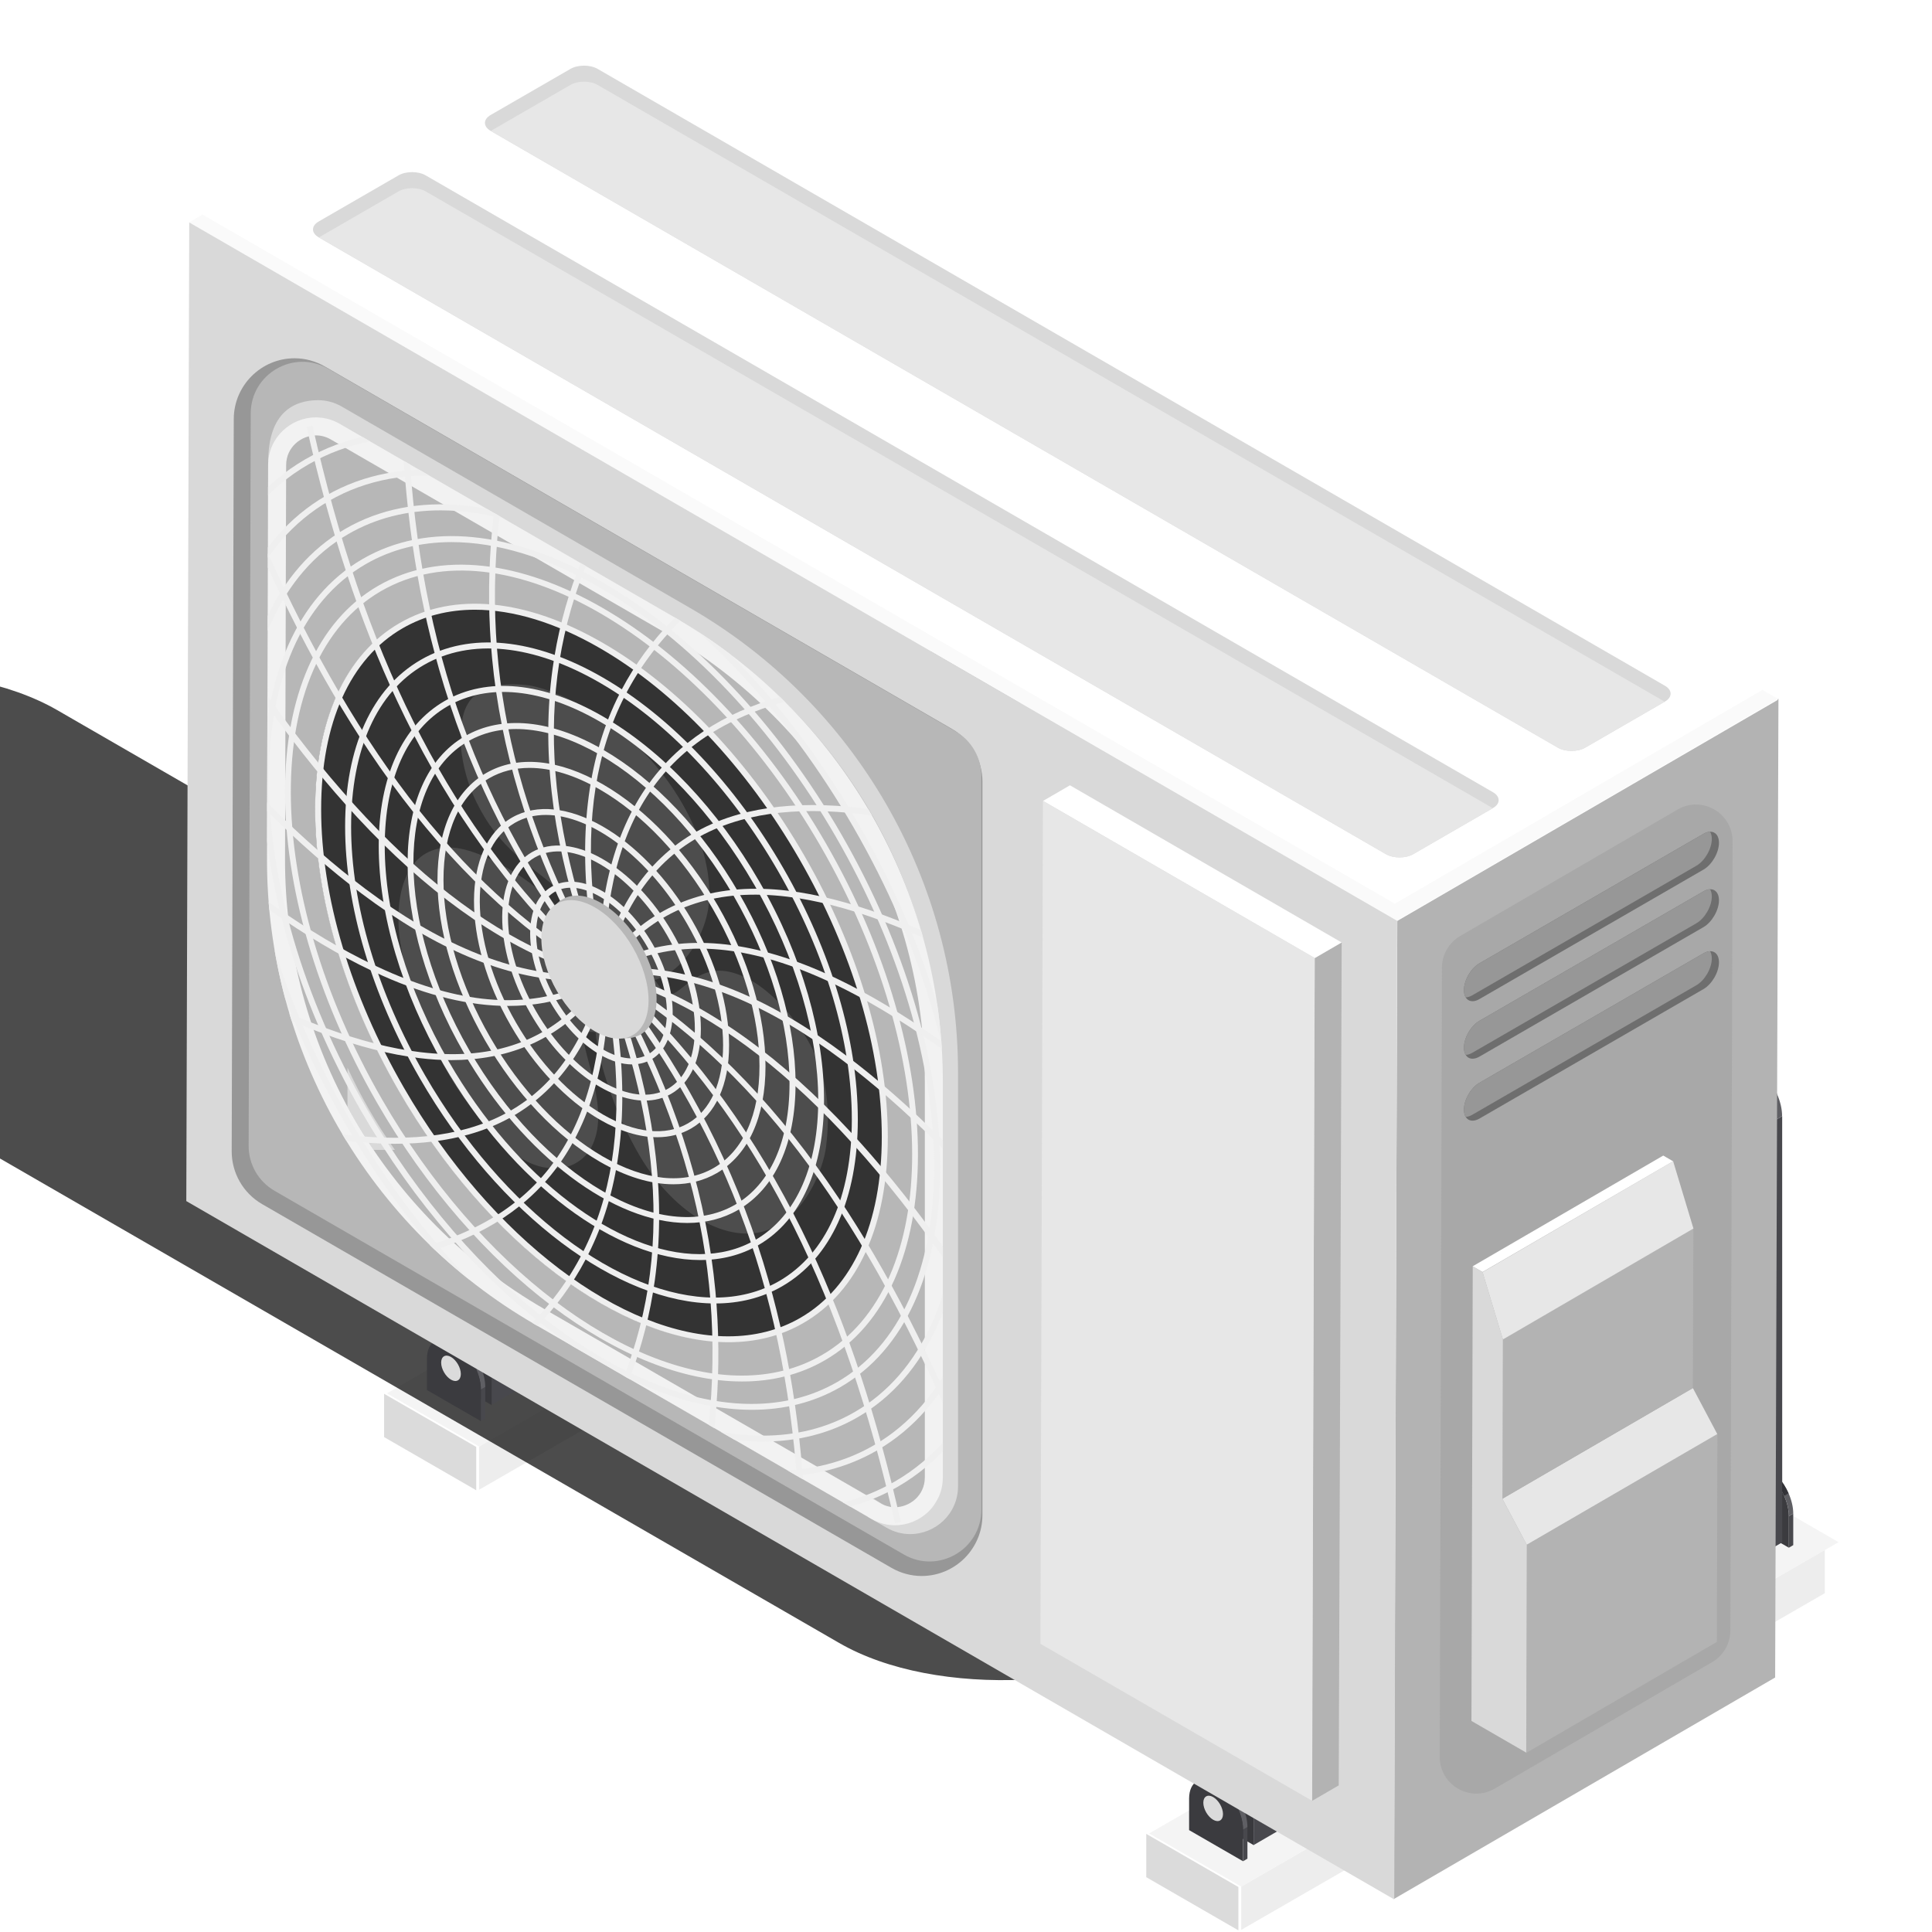 <?xml version="1.0" encoding="UTF-8" standalone="no"?>
<!DOCTYPE svg PUBLIC "-//W3C//DTD SVG 1.1//EN" "http://www.w3.org/Graphics/SVG/1.1/DTD/svg11.dtd">
<svg width="100%" height="100%" viewBox="0 0 48 48" version="1.1" xmlns="http://www.w3.org/2000/svg" xmlns:xlink="http://www.w3.org/1999/xlink" xml:space="preserve" xmlns:serif="http://www.serif.com/" style="fill-rule:evenodd;clip-rule:evenodd;stroke-linejoin:round;stroke-miterlimit:2;">
    <g transform="matrix(1.543,0,0,1.083,-1069.95,-1346.02)">
        <g id="Air-source-heat-pump" serif:id="Air source heat pump">
            <g>
                <g transform="matrix(1,0,0,1,-255.43,-78.818)">
                    <g transform="matrix(0.199,0,0,0.36,442.781,819.128)">
                        <g transform="matrix(0,1.028,1.306,0,2646.99,1512.48)">
                            <path d="M3.616,-2.672L6.302,-2.672L-14.568,33.483L-17.255,33.483L3.616,-2.672Z" style="fill:rgb(237,237,237);fill-rule:nonzero;"/>
                        </g>
                        <g transform="matrix(-1.131,-0.514,-0.653,0.89,2646.47,1509.71)">
                            <path d="M-1.191,6.606L5.4,6.606L-15.967,-30.397L-22.558,-30.397L-1.191,6.606Z" style="fill:rgb(244,244,244);fill-rule:nonzero;"/>
                        </g>
                        <g transform="matrix(1.306,0,0,1.028,2655.01,1433.42)">
                            <g>
                                <g transform="matrix(0,1,1,0,26.151,58.324)">
                                    <path d="M-0.764,-1.036L1.194,-1.036L1.035,-0.764L-0.922,-0.764L-0.764,-1.036Z" style="fill:rgb(72,72,77);fill-rule:nonzero;"/>
                                </g>
                                <g transform="matrix(1,0,0,1,25.097,55.638)">
                                    <path d="M0,0.507C-0.162,0.14 -0.384,-0.211 -0.645,-0.507C-0.865,-0.758 -1.112,-0.97 -1.374,-1.121C-1.839,-1.39 -2.26,-1.415 -2.564,-1.238L-2.836,-1.08C-2.533,-1.257 -2.111,-1.232 -1.646,-0.963C-1.384,-0.812 -1.137,-0.6 -0.917,-0.349C-0.657,-0.053 -0.434,0.298 -0.272,0.665C-0.088,1.081 0.019,1.518 0.018,1.922L0.29,1.764C0.291,1.36 0.184,0.923 0,0.507" style="fill:rgb(95,95,100);fill-rule:nonzero;"/>
                                </g>
                                <g transform="matrix(1,0,0,1,23.451,58.984)">
                                    <path d="M0,-4.309C-0.925,-4.843 -1.675,-4.416 -1.678,-3.353L-1.678,-1.395L1.663,0.534L1.663,-1.424C1.666,-2.487 0.922,-3.777 0,-4.309" style="fill:rgb(59,59,63);fill-rule:nonzero;"/>
                                </g>
                                <g>
                                    <g transform="matrix(-0.793,0.461,0.461,0.793,25.035,55.487)">
                                        <path d="M0.354,-0.655L0.697,-0.655C0.614,-0.232 0.596,0.22 0.645,0.655L0.302,0.654C0.253,0.22 0.271,-0.232 0.354,-0.655Z" style="fill:url(#_Linear1);fill-rule:nonzero;"/>
                                    </g>
                                </g>
                            </g>
                        </g>
                        <g transform="matrix(1.306,0,0,1.028,2655.01,1433.42)">
                            <g>
                                <g transform="matrix(0.865,-0.503,-0.503,-0.865,16.592,36.04)">
                                    <path d="M6.488,-1.245L8.651,-1.245L-4.62,-24.072L-6.783,-24.072L6.488,-1.245Z" style="fill:rgb(72,72,77);fill-rule:nonzero;"/>
                                </g>
                                <g transform="matrix(1,0,0,1,24.378,31.727)">
                                    <path d="M0,-0.342C-0.18,-0.749 -0.426,-1.138 -0.715,-1.467C-0.959,-1.745 -1.233,-1.98 -1.523,-2.147C-2.036,-2.444 -2.502,-2.471 -2.837,-2.276L-4.708,-1.189C-4.372,-1.384 -3.907,-1.357 -3.394,-1.06C-3.104,-0.893 -2.83,-0.658 -2.586,-0.38C-2.297,-0.051 -2.05,0.338 -1.87,0.745C-1.668,1.203 -1.55,1.685 -1.551,2.129L0.319,1.042C0.32,0.598 0.203,0.116 0,-0.342" style="fill:rgb(95,95,100);fill-rule:nonzero;"/>
                                </g>
                                <g>
                                    <g transform="matrix(2.236,-1.299,-1.299,-2.236,21.968,32.015)">
                                        <path d="M0.071,0.258L0.908,0.258C0.941,0.091 0.947,-0.086 0.929,-0.258L0.092,-0.258C0.111,-0.087 0.104,0.091 0.071,0.258Z" style="fill:url(#_Linear2);fill-rule:nonzero;"/>
                                    </g>
                                </g>
                                <g transform="matrix(1,0,0,1,20.985,59.67)">
                                    <path d="M0,-29.004C1.02,-28.415 1.846,-26.987 1.842,-25.815L1.84,0.589L-1.855,-1.544L-1.853,-27.948C-1.85,-29.12 -1.02,-29.593 0,-29.004" style="fill:rgb(57,57,61);fill-rule:nonzero;"/>
                                </g>
                            </g>
                        </g>
                        <g transform="matrix(1.306,0,0,1.028,2655.01,1433.42)">
                            <g>
                                <g transform="matrix(0,1,1,0,23.197,60.03)">
                                    <path d="M-0.764,-1.036L1.194,-1.036L1.036,-0.764L-0.922,-0.764L-0.764,-1.036Z" style="fill:rgb(72,72,77);fill-rule:nonzero;"/>
                                </g>
                                <g transform="matrix(1,0,0,1,22.143,57.343)">
                                    <path d="M0,0.507C-0.162,0.14 -0.385,-0.211 -0.645,-0.507C-0.865,-0.758 -1.112,-0.97 -1.374,-1.121C-1.839,-1.39 -2.26,-1.415 -2.564,-1.238L-2.836,-1.08C-2.533,-1.257 -2.111,-1.232 -1.646,-0.963C-1.384,-0.812 -1.137,-0.6 -0.917,-0.349C-0.657,-0.053 -0.435,0.298 -0.272,0.665C-0.088,1.081 0.019,1.518 0.017,1.922L0.29,1.764C0.291,1.36 0.184,0.923 0,0.507" style="fill:rgb(95,95,100);fill-rule:nonzero;"/>
                                </g>
                                <g transform="matrix(1,0,0,1,20.497,60.69)">
                                    <path d="M0,-4.309C-0.925,-4.843 -1.675,-4.416 -1.678,-3.353L-1.678,-1.395L1.663,0.534L1.663,-1.424C1.666,-2.487 0.922,-3.777 0,-4.309" style="fill:rgb(59,59,63);fill-rule:nonzero;"/>
                                </g>
                                <g>
                                    <g transform="matrix(-0.793,0.461,0.461,0.793,22.081,57.192)">
                                        <path d="M0.355,-0.654L0.698,-0.654C0.614,-0.232 0.597,0.22 0.645,0.655L0.302,0.655C0.254,0.22 0.271,-0.232 0.355,-0.654Z" style="fill:url(#_Linear3);fill-rule:nonzero;"/>
                                    </g>
                                </g>
                            </g>
                        </g>
                        <g transform="matrix(0.653,-0.89,-1.131,-0.514,2682.34,1492.63)">
                            <path d="M-0.609,-0.352C-0.946,-0.546 -1.219,-0.388 -1.219,0C-1.219,0.388 -0.946,0.861 -0.609,1.056C-0.273,1.25 -0,1.092 -0,0.705C0,0.316 -0.273,-0.157 -0.609,-0.352" style="fill:rgb(219,219,219);fill-rule:nonzero;"/>
                        </g>
                    </g>
                    <g transform="matrix(0.199,0,0,0.36,430.509,809.032)">
                        <g transform="matrix(0,1.028,1.306,0,2646.99,1512.48)">
                            <path d="M3.616,-2.672L6.302,-2.672L-14.568,33.483L-17.255,33.483L3.616,-2.672Z" style="fill:rgb(237,237,237);fill-rule:nonzero;"/>
                        </g>
                        <g transform="matrix(-1.131,-0.514,-0.653,0.89,2646.47,1509.71)">
                            <path d="M-1.191,6.606L5.4,6.606L-15.967,-30.397L-22.558,-30.397L-1.191,6.606Z" style="fill:rgb(244,244,244);fill-rule:nonzero;"/>
                        </g>
                        <g transform="matrix(1.306,0,0,1.028,2655.01,1433.42)">
                            <g>
                                <g transform="matrix(0,1,1,0,26.151,58.324)">
                                    <path d="M-0.764,-1.036L1.194,-1.036L1.035,-0.764L-0.922,-0.764L-0.764,-1.036Z" style="fill:rgb(72,72,77);fill-rule:nonzero;"/>
                                </g>
                                <g transform="matrix(1,0,0,1,25.097,55.638)">
                                    <path d="M0,0.507C-0.162,0.14 -0.384,-0.211 -0.645,-0.507C-0.865,-0.758 -1.112,-0.97 -1.374,-1.121C-1.839,-1.39 -2.26,-1.415 -2.564,-1.238L-2.836,-1.08C-2.533,-1.257 -2.111,-1.232 -1.646,-0.963C-1.384,-0.812 -1.137,-0.6 -0.917,-0.349C-0.657,-0.053 -0.434,0.298 -0.272,0.665C-0.088,1.081 0.019,1.518 0.018,1.922L0.29,1.764C0.291,1.36 0.184,0.923 0,0.507" style="fill:rgb(95,95,100);fill-rule:nonzero;"/>
                                </g>
                                <g transform="matrix(1,0,0,1,23.451,58.984)">
                                    <path d="M0,-4.309C-0.925,-4.843 -1.675,-4.416 -1.678,-3.353L-1.678,-1.395L1.663,0.534L1.663,-1.424C1.666,-2.487 0.922,-3.777 0,-4.309" style="fill:rgb(59,59,63);fill-rule:nonzero;"/>
                                </g>
                                <g>
                                    <g transform="matrix(-0.793,0.461,0.461,0.793,25.035,55.487)">
                                        <path d="M0.354,-0.655L0.697,-0.655C0.614,-0.232 0.596,0.22 0.645,0.655L0.302,0.654C0.253,0.22 0.271,-0.232 0.354,-0.655Z" style="fill:url(#_Linear4);fill-rule:nonzero;"/>
                                    </g>
                                </g>
                            </g>
                        </g>
                        <g transform="matrix(1.306,0,0,1.028,2655.01,1433.42)">
                            <g>
                                <g transform="matrix(0.865,-0.503,-0.503,-0.865,16.592,36.04)">
                                    <path d="M6.488,-1.245L8.651,-1.245L-4.62,-24.072L-6.783,-24.072L6.488,-1.245Z" style="fill:rgb(72,72,77);fill-rule:nonzero;"/>
                                </g>
                                <g transform="matrix(1,0,0,1,24.378,31.727)">
                                    <path d="M0,-0.342C-0.18,-0.749 -0.426,-1.138 -0.715,-1.467C-0.959,-1.745 -1.233,-1.98 -1.523,-2.147C-2.036,-2.444 -2.502,-2.471 -2.837,-2.276L-4.708,-1.189C-4.372,-1.384 -3.907,-1.357 -3.394,-1.06C-3.104,-0.893 -2.83,-0.658 -2.586,-0.38C-2.297,-0.051 -2.05,0.338 -1.87,0.745C-1.668,1.203 -1.55,1.685 -1.551,2.129L0.319,1.042C0.32,0.598 0.203,0.116 0,-0.342" style="fill:rgb(95,95,100);fill-rule:nonzero;"/>
                                </g>
                                <g>
                                    <g transform="matrix(2.236,-1.299,-1.299,-2.236,21.968,32.015)">
                                        <path d="M0.071,0.258L0.908,0.258C0.941,0.091 0.947,-0.086 0.929,-0.258L0.092,-0.258C0.111,-0.087 0.104,0.091 0.071,0.258Z" style="fill:url(#_Linear5);fill-rule:nonzero;"/>
                                    </g>
                                </g>
                                <g transform="matrix(1,0,0,1,20.985,59.67)">
                                    <path d="M0,-29.004C1.02,-28.415 1.846,-26.987 1.842,-25.815L1.84,0.589L-1.855,-1.544L-1.853,-27.948C-1.85,-29.12 -1.02,-29.593 0,-29.004" style="fill:rgb(57,57,61);fill-rule:nonzero;"/>
                                </g>
                            </g>
                        </g>
                        <g transform="matrix(1.306,0,0,1.028,2655.01,1433.42)">
                            <g>
                                <g transform="matrix(0,1,1,0,23.197,60.03)">
                                    <path d="M-0.764,-1.036L1.194,-1.036L1.036,-0.764L-0.922,-0.764L-0.764,-1.036Z" style="fill:rgb(72,72,77);fill-rule:nonzero;"/>
                                </g>
                                <g transform="matrix(1,0,0,1,22.143,57.343)">
                                    <path d="M0,0.507C-0.162,0.14 -0.385,-0.211 -0.645,-0.507C-0.865,-0.758 -1.112,-0.97 -1.374,-1.121C-1.839,-1.39 -2.26,-1.415 -2.564,-1.238L-2.836,-1.08C-2.533,-1.257 -2.111,-1.232 -1.646,-0.963C-1.384,-0.812 -1.137,-0.6 -0.917,-0.349C-0.657,-0.053 -0.435,0.298 -0.272,0.665C-0.088,1.081 0.019,1.518 0.017,1.922L0.29,1.764C0.291,1.36 0.184,0.923 0,0.507" style="fill:rgb(95,95,100);fill-rule:nonzero;"/>
                                </g>
                                <g transform="matrix(1,0,0,1,20.497,60.69)">
                                    <path d="M0,-4.309C-0.925,-4.843 -1.675,-4.416 -1.678,-3.353L-1.678,-1.395L1.663,0.534L1.663,-1.424C1.666,-2.487 0.922,-3.777 0,-4.309" style="fill:rgb(59,59,63);fill-rule:nonzero;"/>
                                </g>
                                <g>
                                    <g transform="matrix(-0.793,0.461,0.461,0.793,22.081,57.192)">
                                        <path d="M0.355,-0.654L0.698,-0.654C0.614,-0.232 0.597,0.22 0.645,0.655L0.302,0.655C0.254,0.22 0.271,-0.232 0.355,-0.654Z" style="fill:url(#_Linear6);fill-rule:nonzero;"/>
                                    </g>
                                </g>
                            </g>
                        </g>
                        <g transform="matrix(0.653,-0.89,-1.131,-0.514,2682.34,1492.63)">
                            <path d="M-0.609,-0.352C-0.946,-0.546 -1.219,-0.388 -1.219,0C-1.219,0.388 -0.946,0.861 -0.609,1.056C-0.273,1.25 -0,1.092 -0,0.705C0,0.316 -0.273,-0.157 -0.609,-0.352" style="fill:rgb(219,219,219);fill-rule:nonzero;"/>
                        </g>
                    </g>
                    <g transform="matrix(0.862,0.709,-0.353,0.29,-12296.3,-11660.1)">
                        <g style="filter:url(#_Effect7);">
                            <path d="M16876.4,3633.4C16876.4,3638.65 16874.9,3642.91 16873.1,3642.91L16850.7,3642.91C16848.9,3642.91 16847.3,3638.65 16847.3,3633.4C16847.3,3628.15 16848.9,3623.88 16850.7,3623.88L16873.1,3623.88C16874.9,3623.88 16876.4,3628.15 16876.4,3633.4Z" style="fill-opacity:0.7;"/>
                        </g>
                    </g>
                    <g transform="matrix(0.199,0,0,0.36,457.576,778.643)">
                        <g transform="matrix(1.131,0.514,0.653,-0.89,2500.5,1598.59)">
                            <path d="M0.23,-1.468L6.821,-1.468L5.478,0.859L-1.113,0.858L0.23,-1.468Z" style="fill:rgb(219,219,219);fill-rule:nonzero;"/>
                        </g>
                        <g transform="matrix(1.306,0,0,1.028,2478.69,1536.06)">
                            <g>
                                <g transform="matrix(0,1,1,0,26.151,58.324)">
                                    <path d="M-0.764,-1.036L1.194,-1.036L1.035,-0.764L-0.922,-0.764L-0.764,-1.036Z" style="fill:rgb(72,72,77);fill-rule:nonzero;"/>
                                </g>
                                <g transform="matrix(1,0,0,1,25.097,55.638)">
                                    <path d="M0,0.507C-0.162,0.14 -0.384,-0.211 -0.645,-0.507C-0.865,-0.758 -1.112,-0.97 -1.374,-1.121C-1.839,-1.39 -2.26,-1.415 -2.564,-1.238L-2.836,-1.08C-2.533,-1.257 -2.111,-1.232 -1.646,-0.963C-1.384,-0.812 -1.137,-0.6 -0.917,-0.349C-0.657,-0.053 -0.434,0.298 -0.272,0.665C-0.088,1.081 0.019,1.518 0.018,1.922L0.29,1.764C0.291,1.36 0.184,0.923 0,0.507" style="fill:rgb(95,95,100);fill-rule:nonzero;"/>
                                </g>
                                <g transform="matrix(1,0,0,1,23.451,58.984)">
                                    <path d="M0,-4.309C-0.925,-4.843 -1.675,-4.416 -1.678,-3.353L-1.678,-1.395L1.663,0.534L1.663,-1.424C1.666,-2.487 0.922,-3.777 0,-4.309" style="fill:rgb(59,59,63);fill-rule:nonzero;"/>
                                </g>
                                <g>
                                    <g transform="matrix(-0.793,0.461,0.461,0.793,25.035,55.487)">
                                        <path d="M0.354,-0.655L0.697,-0.655C0.614,-0.232 0.596,0.22 0.645,0.655L0.302,0.654C0.253,0.22 0.271,-0.232 0.354,-0.655Z" style="fill:url(#_Linear8);fill-rule:nonzero;"/>
                                    </g>
                                </g>
                            </g>
                        </g>
                        <g transform="matrix(1.129,-0.516,-0.656,-0.888,2500.36,1573.09)">
                            <path d="M8.355,1.967L10.518,1.967L-4.62,-24.072L-6.783,-24.072L8.355,1.967Z" style="fill:rgb(72,72,77);fill-rule:nonzero;"/>
                        </g>
                        <g transform="matrix(1.306,0,0,1.028,2510.53,1584.27)">
                            <path d="M-3.375,-19.998L-5.246,-18.911L-1.552,-16.778L0.319,-17.865" style="fill:rgb(95,95,100);fill-rule:nonzero;"/>
                        </g>
                        <g transform="matrix(1.306,0,0,1.028,2506.1,1597.37)">
                            <path d="M1.842,-29.559L1.84,0.589L-1.855,-1.544L-1.853,-31.692" style="fill:rgb(57,57,61);fill-rule:nonzero;"/>
                        </g>
                        <g transform="matrix(1.306,0,0,1.028,2478.69,1536.06)">
                            <g>
                                <g transform="matrix(0,1,1,0,23.197,60.03)">
                                    <path d="M-0.764,-1.036L1.194,-1.036L1.036,-0.764L-0.922,-0.764L-0.764,-1.036Z" style="fill:rgb(72,72,77);fill-rule:nonzero;"/>
                                </g>
                                <g transform="matrix(1,0,0,1,22.143,57.343)">
                                    <path d="M0,0.507C-0.162,0.14 -0.385,-0.211 -0.645,-0.507C-0.865,-0.758 -1.112,-0.97 -1.374,-1.121C-1.839,-1.39 -2.26,-1.415 -2.564,-1.238L-2.836,-1.08C-2.533,-1.257 -2.111,-1.232 -1.646,-0.963C-1.384,-0.812 -1.137,-0.6 -0.917,-0.349C-0.657,-0.053 -0.435,0.298 -0.272,0.665C-0.088,1.081 0.019,1.518 0.017,1.922L0.29,1.764C0.291,1.36 0.184,0.923 0,0.507" style="fill:rgb(95,95,100);fill-rule:nonzero;"/>
                                </g>
                                <g transform="matrix(1,0,0,1,20.497,60.69)">
                                    <path d="M0,-4.309C-0.925,-4.843 -1.675,-4.416 -1.678,-3.353L-1.678,-1.395L1.663,0.534L1.663,-1.424C1.666,-2.487 0.922,-3.777 0,-4.309" style="fill:rgb(59,59,63);fill-rule:nonzero;"/>
                                </g>
                                <g>
                                    <g transform="matrix(-0.793,0.461,0.461,0.793,22.081,57.192)">
                                        <path d="M0.355,-0.654L0.698,-0.654C0.614,-0.232 0.597,0.22 0.645,0.655L0.302,0.655C0.254,0.22 0.271,-0.232 0.355,-0.654Z" style="fill:url(#_Linear9);fill-rule:nonzero;"/>
                                    </g>
                                </g>
                            </g>
                        </g>
                        <g transform="matrix(0.653,-0.89,-1.131,-0.514,2506.01,1595.27)">
                            <path d="M-0.609,-0.352C-0.946,-0.546 -1.219,-0.388 -1.219,0C-1.219,0.388 -0.946,0.861 -0.609,1.056C-0.273,1.25 -0,1.092 -0,0.705C0,0.316 -0.273,-0.157 -0.609,-0.352" style="fill:rgb(219,219,219);fill-rule:nonzero;"/>
                        </g>
                    </g>
                    <g transform="matrix(0.199,0,0,0.36,469.848,788.739)">
                        <g transform="matrix(1.131,0.514,0.653,-0.89,2500.5,1598.59)">
                            <path d="M0.23,-1.468L6.821,-1.468L5.478,0.859L-1.113,0.858L0.23,-1.468Z" style="fill:rgb(219,219,219);fill-rule:nonzero;"/>
                        </g>
                        <g transform="matrix(1.306,0,0,1.028,2478.69,1536.06)">
                            <g>
                                <g transform="matrix(0,1,1,0,26.151,58.324)">
                                    <path d="M-0.764,-1.036L1.194,-1.036L1.035,-0.764L-0.922,-0.764L-0.764,-1.036Z" style="fill:rgb(72,72,77);fill-rule:nonzero;"/>
                                </g>
                                <g transform="matrix(1,0,0,1,25.097,55.638)">
                                    <path d="M0,0.507C-0.162,0.14 -0.384,-0.211 -0.645,-0.507C-0.865,-0.758 -1.112,-0.97 -1.374,-1.121C-1.839,-1.39 -2.26,-1.415 -2.564,-1.238L-2.836,-1.08C-2.533,-1.257 -2.111,-1.232 -1.646,-0.963C-1.384,-0.812 -1.137,-0.6 -0.917,-0.349C-0.657,-0.053 -0.434,0.298 -0.272,0.665C-0.088,1.081 0.019,1.518 0.018,1.922L0.29,1.764C0.291,1.36 0.184,0.923 0,0.507" style="fill:rgb(95,95,100);fill-rule:nonzero;"/>
                                </g>
                                <g transform="matrix(1,0,0,1,23.451,58.984)">
                                    <path d="M0,-4.309C-0.925,-4.843 -1.675,-4.416 -1.678,-3.353L-1.678,-1.395L1.663,0.534L1.663,-1.424C1.666,-2.487 0.922,-3.777 0,-4.309" style="fill:rgb(59,59,63);fill-rule:nonzero;"/>
                                </g>
                                <g>
                                    <g transform="matrix(-0.793,0.461,0.461,0.793,25.035,55.487)">
                                        <path d="M0.354,-0.655L0.697,-0.655C0.614,-0.232 0.596,0.22 0.645,0.655L0.302,0.654C0.253,0.22 0.271,-0.232 0.354,-0.655Z" style="fill:url(#_Linear10);fill-rule:nonzero;"/>
                                    </g>
                                </g>
                            </g>
                        </g>
                        <g transform="matrix(1.129,-0.516,-0.656,-0.888,2500.36,1573.09)">
                            <path d="M8.355,1.967L10.518,1.967L-4.62,-24.072L-6.783,-24.072L8.355,1.967Z" style="fill:rgb(72,72,77);fill-rule:nonzero;"/>
                        </g>
                        <g transform="matrix(1.306,0,0,1.028,2510.53,1584.27)">
                            <path d="M-3.375,-19.998L-5.246,-18.911L-1.552,-16.778L0.319,-17.865" style="fill:rgb(95,95,100);fill-rule:nonzero;"/>
                        </g>
                        <g transform="matrix(1.306,0,0,1.028,2506.1,1597.37)">
                            <path d="M1.842,-29.559L1.84,0.589L-1.855,-1.544L-1.853,-31.692" style="fill:rgb(57,57,61);fill-rule:nonzero;"/>
                        </g>
                        <g transform="matrix(1.306,0,0,1.028,2478.69,1536.06)">
                            <g>
                                <g transform="matrix(0,1,1,0,23.197,60.03)">
                                    <path d="M-0.764,-1.036L1.194,-1.036L1.036,-0.764L-0.922,-0.764L-0.764,-1.036Z" style="fill:rgb(72,72,77);fill-rule:nonzero;"/>
                                </g>
                                <g transform="matrix(1,0,0,1,22.143,57.343)">
                                    <path d="M0,0.507C-0.162,0.14 -0.385,-0.211 -0.645,-0.507C-0.865,-0.758 -1.112,-0.97 -1.374,-1.121C-1.839,-1.39 -2.26,-1.415 -2.564,-1.238L-2.836,-1.08C-2.533,-1.257 -2.111,-1.232 -1.646,-0.963C-1.384,-0.812 -1.137,-0.6 -0.917,-0.349C-0.657,-0.053 -0.435,0.298 -0.272,0.665C-0.088,1.081 0.019,1.518 0.017,1.922L0.29,1.764C0.291,1.36 0.184,0.923 0,0.507" style="fill:rgb(95,95,100);fill-rule:nonzero;"/>
                                </g>
                                <g transform="matrix(1,0,0,1,20.497,60.69)">
                                    <path d="M0,-4.309C-0.925,-4.843 -1.675,-4.416 -1.678,-3.353L-1.678,-1.395L1.663,0.534L1.663,-1.424C1.666,-2.487 0.922,-3.777 0,-4.309" style="fill:rgb(59,59,63);fill-rule:nonzero;"/>
                                </g>
                                <g>
                                    <g transform="matrix(-0.793,0.461,0.461,0.793,22.081,57.192)">
                                        <path d="M0.355,-0.654L0.698,-0.654C0.614,-0.232 0.597,0.22 0.645,0.655L0.302,0.655C0.254,0.22 0.271,-0.232 0.355,-0.654Z" style="fill:url(#_Linear11);fill-rule:nonzero;"/>
                                    </g>
                                </g>
                            </g>
                        </g>
                        <g transform="matrix(0.653,-0.89,-1.131,-0.514,2506.01,1595.27)">
                            <path d="M-0.609,-0.352C-0.946,-0.546 -1.219,-0.388 -1.219,0C-1.219,0.388 -0.946,0.861 -0.609,1.056C-0.273,1.25 -0,1.092 -0,0.705C0,0.316 -0.273,-0.157 -0.609,-0.352" style="fill:rgb(219,219,219);fill-rule:nonzero;"/>
                        </g>
                    </g>
                </g>
                <g transform="matrix(-0.427,0,0,0.609,722.051,1242.88)">
                    <g transform="matrix(0.865,0.502,0.502,-0.865,-6.093,57.651)">
                        <path d="M8.129,-1.653L24.746,-1.653L6.133,30.168L-10.482,30.168L8.129,-1.653Z" style="fill:rgb(179,179,179);fill-rule:nonzero;"/>
                    </g>
                    <g transform="matrix(1,0,0,1,1.798,36.42)">
                        <path d="M0,24.973L-0.084,-4.757C-0.087,-5.823 1.068,-6.49 1.99,-5.954L10.188,-1.19C10.612,-0.944 10.874,-0.491 10.875,-0L10.959,29.729C10.962,30.796 9.807,31.463 8.885,30.927L0.687,26.163C0.263,25.916 0.001,25.464 0,24.973" style="fill:rgb(168,168,168);fill-rule:nonzero;"/>
                    </g>
                    <g transform="matrix(-0.865,-0.502,-0.502,0.865,52.147,10.18)">
                        <path d="M20.37,40.138L36.987,40.138L10.816,-5.489L-5.801,-5.489L20.37,40.138Z" style="fill:white;fill-rule:nonzero;"/>
                    </g>
                    <g transform="matrix(1,0,0,1,59.919,34.353)">
                        <path d="M0,-26.004L-45.552,0.296L-59.919,-8.053L-59.331,-8.393L-45.471,-0.34L-0.508,-26.3L0,-26.004Z" style="fill:rgb(250,250,250);fill-rule:nonzero;"/>
                    </g>
                    <g transform="matrix(0.003,1,1,-0.003,68.842,62.565)">
                        <path d="M-54.241,-8.768L-17.376,-8.768L8.793,-54.396L-28.071,-54.396L-54.241,-8.768Z" style="fill:rgb(217,217,217);fill-rule:nonzero;"/>
                    </g>
                    <g transform="matrix(1,0,0,1,32.294,13.467)">
                        <path d="M0,45.871C-1.264,45.871 -2.293,44.842 -2.293,43.578L-2.293,15.948C-2.293,15.132 -1.854,14.372 -1.148,13.964L22.503,0.31C22.854,0.107 23.249,0 23.645,0C24.906,0 25.934,1.026 25.938,2.286L26.016,29.872C26.018,30.69 25.58,31.452 24.871,31.861L1.142,45.561C0.791,45.764 0.396,45.871 0,45.871Z" style="fill:rgb(151,151,151);fill-rule:nonzero;"/>
                    </g>
                    <g transform="matrix(1,0,0,1,32.967,13.865)">
                        <path d="M0,44.662L23.729,30.962C24.334,30.613 24.706,29.966 24.704,29.268L24.626,1.682C24.622,0.183 22.999,-0.751 21.7,-0.001L-1.95,13.654C-2.554,14.002 -2.925,14.646 -2.925,15.342L-2.925,42.973C-2.925,44.474 -1.3,45.413 0,44.662" style="fill:rgb(183,183,183);fill-rule:nonzero;"/>
                    </g>
                    <g transform="matrix(1,0,0,1,55.051,57.096)">
                        <path d="M0,-41.386C0.521,-41.386 1.081,-40.991 1.134,-40.346L1.881,-39.736C1.881,-41.587 0.91,-42.05 0,-42.05C-0.3,-42.05 -0.608,-41.974 -0.898,-41.806L-14.032,-34.219C-20.281,-30.612 -24.13,-23.945 -24.13,-16.729L-24.13,-1.14C-24.13,-0.089 -23.267,0.664 -22.326,0.664C-22.026,0.664 -21.719,0.587 -21.429,0.42L-20.732,0.016L-20.921,-0.686L-21.761,-0.155C-21.939,-0.052 -22.129,0 -22.326,0C-22.874,0 -23.466,-0.436 -23.466,-1.14L-23.466,-16.729C-23.466,-20.153 -22.561,-23.53 -20.849,-26.495C-19.137,-29.46 -16.665,-31.932 -13.7,-33.644L-0.566,-41.231C-0.387,-41.334 -0.197,-41.386 0,-41.386" style="fill:rgb(217,217,217);fill-rule:nonzero;"/>
                    </g>
                    <g transform="matrix(1,0,0,1,53.944,43.286)">
                        <path d="M0,-3.096C-0.245,-2.565 -0.512,-2.044 -0.805,-1.535C-1.108,-1.007 -1.437,-0.496 -1.788,0L-0.98,0C-0.629,-0.524 -0.301,-1.063 0,-1.616L0,-3.096Z" style="fill:rgb(217,217,217);fill-rule:nonzero;"/>
                    </g>
                    <g>
                        <clipPath id="_clip12">
                            <path d="M54.236,15.937L41.592,23.237C35.343,26.844 31.494,33.511 31.494,40.727L31.494,55.624C31.494,57.011 32.994,57.876 34.195,57.183L46.881,49.859C53.148,46.241 57,39.547 56.979,32.312L56.937,17.491C56.934,16.442 56.073,15.693 55.134,15.693C54.834,15.693 54.526,15.77 54.236,15.937Z" clip-rule="nonzero"/>
                        </clipPath>
                        <g clip-path="url(#_clip12)">
                            <g transform="matrix(-0.5,-0.866,-0.866,0.5,33.696,30.448)">
                                <path d="M-10.732,-18.587C-4.805,-22.009 -0,-19.235 0,-12.391C0,-5.547 -4.805,2.774 -10.732,6.197C-16.658,9.618 -21.463,6.844 -21.463,-0C-21.463,-6.843 -16.659,-15.165 -10.732,-18.587" style="fill:rgb(51,51,51);fill-rule:nonzero;"/>
                            </g>
                            <g transform="matrix(1,0,0,1,44.291,33.904)">
                                <path d="M0,4.285L1.147,1.324L-1.16,2.656L0,4.285ZM7.163,-1.382C7.673,-0.734 7.837,0.352 7.669,1.524C7.337,3.829 6.064,6.251 5.49,7.095C4.435,8.646 3.632,9.392 3.013,9.749C2.445,10.077 2.033,10.077 1.725,10.073C1.287,10.067 0.838,9.823 0.579,9.479C0.396,9.237 0.258,8.852 0.217,8.475C0.07,7.145 0.851,5.474 0.735,5.089C0.686,4.927 0.501,4.914 0.296,4.956C0.195,6.067 -0.434,8.03 -1.385,9.636C-1.962,10.61 -2.763,11.462 -3.569,11.956C-3.605,11.978 -3.642,12 -3.678,12.021C-4.604,12.556 -5.529,12.666 -6.227,12.387C-7.652,11.816 -8.288,10.067 -8.389,9.295C-8.743,6.575 -7.728,5.205 -7.122,4.407C-6.71,3.862 -6.107,3.319 -5.608,3.021C-5.227,2.8 -4.826,2.664 -4.515,2.639C-3.378,2.548 -2.847,3.633 -2.449,3.515C-2.425,3.508 -2.401,3.497 -2.376,3.483C-2.23,3.398 -2.077,3.198 -1.941,2.978C-2.682,2.777 -3.574,1.86 -3.896,0.566C-4.091,-0.218 -3.986,-1.273 -3.607,-2.31C-3.155,-3.548 -2.349,-4.765 -1.455,-5.646C-0.75,-6.343 -0.02,-6.867 0.644,-7.251C1.636,-7.823 2.482,-8.082 2.886,-8.125C5.262,-8.381 5.347,-7.023 5.384,-6.216C5.409,-5.664 5.256,-4.877 5.016,-4.236C4.845,-3.782 4.565,-3.253 4.285,-2.85C3.294,-1.429 1.983,-0.842 1.701,-0.339C1.583,-0.128 1.586,0.115 1.631,0.33C2.134,-0.212 2.877,-0.802 3.665,-1.257C4.199,-1.566 4.753,-1.812 5.268,-1.938C6.04,-2.127 6.736,-1.924 7.163,-1.382" style="fill:rgb(77,77,77);fill-rule:nonzero;"/>
                            </g>
                            <g transform="matrix(1,0,0,1,55.133,57.427)">
                                <path d="M0,-41.735C-0.3,-41.735 -0.608,-41.658 -0.898,-41.491L-13.542,-34.191C-19.79,-30.583 -23.64,-23.916 -23.64,-16.701L-23.64,-1.804C-23.64,-0.753 -22.777,0 -21.836,0C-21.536,0 -21.228,-0.077 -20.938,-0.244L-8.252,-7.569C-1.986,-11.187 1.866,-17.881 1.846,-25.116L1.804,-39.936C1.801,-40.986 0.939,-41.735 0,-41.735M0,-41.055C0.539,-41.055 1.122,-40.627 1.124,-39.934L1.166,-25.114C1.176,-21.684 0.277,-18.298 -1.434,-15.325C-3.146,-12.351 -5.621,-9.873 -8.592,-8.157L-21.278,-0.833C-21.454,-0.731 -21.641,-0.68 -21.836,-0.68C-22.377,-0.68 -22.96,-1.11 -22.96,-1.804L-22.96,-16.701C-22.96,-20.122 -22.056,-23.496 -20.346,-26.459C-18.635,-29.422 -16.165,-31.892 -13.202,-33.603L-0.558,-40.903C-0.382,-41.004 -0.195,-41.055 0,-41.055" style="fill:rgb(242,242,242);fill-rule:nonzero;"/>
                            </g>
                            <g transform="matrix(1,0,0,1,44.907,38.309)">
                                <path d="M0,-3.328C-0.172,-3.328 -0.365,-3.269 -0.569,-3.151C-0.926,-2.945 -1.263,-2.588 -1.518,-2.147C-1.773,-1.706 -1.913,-1.236 -1.913,-0.823C-1.913,-0.433 -1.787,-0.146 -1.559,-0.014C-1.331,0.117 -1.02,0.083 -0.682,-0.113C-0.325,-0.319 0.012,-0.675 0.267,-1.116C0.773,-1.993 0.792,-2.97 0.309,-3.25C0.218,-3.302 0.114,-3.328 0,-3.328M-1.251,0.291C-1.404,0.291 -1.546,0.255 -1.673,0.182C-1.974,0.008 -2.139,-0.349 -2.139,-0.823C-2.139,-1.275 -1.988,-1.785 -1.714,-2.26C-1.44,-2.735 -1.073,-3.122 -0.682,-3.347C-0.271,-3.585 0.121,-3.619 0.422,-3.446C1.032,-3.093 1.051,-2.02 0.463,-1.003C0.189,-0.528 -0.178,-0.142 -0.569,0.084C-0.807,0.221 -1.04,0.291 -1.251,0.291" style="fill:rgb(239,239,239);fill-rule:nonzero;"/>
                            </g>
                            <g transform="matrix(1,0,0,1,43.375,36.932)">
                                <path d="M0,-0.878C-0.57,0.108 -0.588,1.168 -0.041,1.483C0.213,1.63 0.56,1.592 0.935,1.375C1.33,1.147 1.702,0.754 1.983,0.267C2.553,-0.72 2.572,-1.78 2.025,-2.095C1.478,-2.411 0.57,-1.865 0,-0.878M0.303,1.798C0.137,1.798 -0.018,1.759 -0.155,1.679C-0.82,1.295 -0.839,0.122 -0.196,-0.991C0.447,-2.105 1.472,-2.676 2.138,-2.291C2.804,-1.907 2.822,-0.733 2.179,0.38C1.878,0.901 1.477,1.324 1.048,1.571C0.788,1.722 0.534,1.798 0.303,1.798" style="fill:rgb(239,239,239);fill-rule:nonzero;"/>
                            </g>
                            <g transform="matrix(1,0,0,1,42.642,37.506)">
                                <path d="M0,-1.875C-0.973,-0.189 -0.992,1.629 -0.041,2.178C0.409,2.438 1.016,2.374 1.667,1.997C2.339,1.609 2.971,0.941 3.448,0.116C3.925,-0.71 4.187,-1.592 4.187,-2.368C4.188,-3.121 3.94,-3.678 3.49,-3.938C3.04,-4.198 2.433,-4.134 1.781,-3.758C1.109,-3.37 0.477,-2.701 0,-1.875M0.573,2.561C0.308,2.561 0.063,2.499 -0.155,2.374C-1.213,1.763 -1.232,-0.194 -0.196,-1.988C0.3,-2.848 0.962,-3.546 1.667,-3.954C2.392,-4.372 3.08,-4.436 3.603,-4.134C4.126,-3.832 4.414,-3.205 4.414,-2.368C4.414,-1.553 4.141,-0.631 3.644,0.229C3.148,1.088 2.486,1.786 1.781,2.193C1.357,2.438 0.946,2.561 0.573,2.561" style="fill:rgb(239,239,239);fill-rule:nonzero;"/>
                            </g>
                            <g transform="matrix(1,0,0,1,41.894,37.794)">
                                <path d="M0,-2.595C-0.677,-1.423 -1.049,-0.171 -1.049,0.93C-1.049,2.01 -0.691,2.811 -0.041,3.186C1.322,3.973 3.559,2.66 4.945,0.26C6.331,-2.142 6.35,-4.736 4.987,-5.523C3.623,-6.31 1.386,-4.996 0,-2.595M0.837,3.636C0.48,3.636 0.144,3.554 -0.154,3.382C-0.878,2.965 -1.276,2.094 -1.276,0.93C-1.276,-0.21 -0.892,-1.503 -0.196,-2.708C1.253,-5.218 3.629,-6.568 5.1,-5.719C6.571,-4.869 6.59,-2.136 5.141,0.373C3.986,2.373 2.243,3.636 0.837,3.636" style="fill:rgb(239,239,239);fill-rule:nonzero;"/>
                            </g>
                            <g transform="matrix(1,0,0,1,46.465,41.824)">
                                <path d="M0,-11.155C-1.717,-11.155 -3.878,-9.564 -5.324,-7.059C-6.202,-5.539 -6.685,-3.914 -6.685,-2.484C-6.685,-1.077 -6.216,-0.031 -5.365,0.461C-4.514,0.952 -3.374,0.835 -2.155,0.131C-0.917,-0.584 0.249,-1.815 1.126,-3.335C2.928,-6.455 2.947,-9.829 1.169,-10.856C0.817,-11.059 0.422,-11.155 0,-11.155M-4.198,0.986C-4.665,0.986 -5.097,0.877 -5.479,0.657C-6.403,0.123 -6.912,-0.992 -6.911,-2.484C-6.911,-3.953 -6.417,-5.618 -5.52,-7.172C-3.656,-10.401 -0.605,-12.141 1.282,-11.052C3.168,-9.963 3.186,-6.45 1.322,-3.221C0.425,-1.668 -0.77,-0.407 -2.042,0.327C-2.801,0.765 -3.535,0.986 -4.198,0.986" style="fill:rgb(239,239,239);fill-rule:nonzero;"/>
                            </g>
                            <g transform="matrix(1,0,0,1,47.078,44.117)">
                                <path d="M0,-15.22C-0.812,-15.22 -1.716,-14.946 -2.655,-14.403C-4.26,-13.476 -5.77,-11.881 -6.908,-9.912C-8.044,-7.943 -8.67,-5.838 -8.67,-3.985C-8.67,-2.154 -8.059,-0.793 -6.949,-0.152C-5.839,0.489 -4.354,0.337 -2.768,-0.578C-1.163,-1.505 0.346,-3.099 1.483,-5.068C2.62,-7.037 3.246,-9.142 3.246,-10.996C3.247,-12.827 2.635,-14.188 1.525,-14.829C1.073,-15.09 0.558,-15.22 0,-15.22M-5.424,0.465C-6.022,0.465 -6.574,0.326 -7.062,0.044C-8.245,-0.639 -8.897,-2.07 -8.897,-3.985C-8.897,-5.878 -8.26,-8.022 -7.104,-10.025L-7.006,-9.968L-7.104,-10.025C-5.947,-12.028 -4.407,-13.653 -2.768,-14.599C-1.11,-15.557 0.455,-15.709 1.638,-15.025C2.822,-14.342 3.473,-12.911 3.473,-10.996C3.473,-9.103 2.836,-6.958 1.679,-4.954C0.523,-2.952 -1.016,-1.328 -2.655,-0.382C-3.63,0.181 -4.573,0.465 -5.424,0.465" style="fill:rgb(239,239,239);fill-rule:nonzero;"/>
                            </g>
                            <g transform="matrix(1,0,0,1,39.369,40.097)">
                                <path d="M0,-6.354C-1.35,-4.015 -2.094,-1.514 -2.094,0.689C-2.094,2.869 -1.365,4.491 -0.041,5.255C2.714,6.846 7.215,4.226 9.993,-0.585C12.771,-5.397 12.79,-10.607 10.035,-12.197C8.711,-12.962 6.942,-12.782 5.054,-11.692C3.146,-10.59 1.351,-8.694 0,-6.354M1.763,5.943C1.071,5.943 0.423,5.785 -0.154,5.452C-1.551,4.645 -2.321,2.953 -2.321,0.689C-2.321,-1.553 -1.566,-4.094 -0.196,-6.467C1.174,-8.842 2.999,-10.767 4.94,-11.888C6.902,-13.021 8.751,-13.2 10.148,-12.393C13.012,-10.74 13.03,-5.392 10.189,-0.472C7.921,3.457 4.505,5.942 1.763,5.943" style="fill:rgb(239,239,239);fill-rule:nonzero;"/>
                            </g>
                            <g transform="matrix(1,0,0,1,38.506,39.645)">
                                <path d="M0,-6.4L0.098,-6.343C-3.101,-0.802 -3.119,5.198 0.057,7.033C0.688,7.397 1.398,7.569 2.156,7.569C5.215,7.57 9.056,4.751 11.621,0.309C13.176,-2.385 14.033,-5.266 14.033,-7.803C14.033,-10.317 13.192,-12.187 11.663,-13.07C10.135,-13.952 8.094,-13.746 5.917,-12.489C3.72,-11.22 1.654,-9.038 0.098,-6.343L0,-6.4ZM2.141,7.791C1.348,7.791 0.605,7.61 -0.056,7.229C-3.341,5.332 -3.36,-0.807 -0.098,-6.457C1.477,-9.185 3.573,-11.397 5.804,-12.685C8.054,-13.984 10.175,-14.191 11.777,-13.266C13.378,-12.341 14.26,-10.401 14.26,-7.803C14.259,-5.227 13.392,-2.306 11.817,0.422C9.211,4.935 5.289,7.791 2.141,7.791" style="fill:rgb(239,239,239);fill-rule:nonzero;"/>
                            </g>
                            <g transform="matrix(1,0,0,1,37.61,40.108)">
                                <path d="M0,-7.381L0.098,-7.324C-1.696,-4.217 -2.684,-0.894 -2.684,2.033C-2.684,4.938 -1.71,7.1 0.057,8.121C0.787,8.542 1.608,8.742 2.484,8.742C6.019,8.742 10.453,5.489 13.413,0.363C15.208,-2.746 16.197,-6.07 16.197,-8.998C16.197,-11.904 15.224,-14.066 13.456,-15.086C11.688,-16.107 9.329,-15.869 6.813,-14.416C4.278,-12.952 1.893,-10.433 0.098,-7.324L0,-7.381ZM2.47,8.964C1.558,8.964 0.704,8.756 -0.056,8.317C-1.897,7.254 -2.91,5.023 -2.91,2.033C-2.91,-0.933 -1.912,-4.296 -0.098,-7.438C1.716,-10.581 4.131,-13.129 6.7,-14.612C9.289,-16.107 11.728,-16.345 13.569,-15.282C15.41,-14.22 16.424,-11.988 16.423,-8.998C16.423,-6.031 15.424,-2.666 13.609,0.476C10.608,5.674 6.092,8.964 2.47,8.964" style="fill:rgb(239,239,239);fill-rule:nonzero;"/>
                            </g>
                            <g transform="matrix(1,0,0,1,49.139,49.849)">
                                <path d="M0,-26.91C-1.444,-26.91 -3.049,-26.424 -4.716,-25.461C-7.553,-23.823 -10.222,-21.004 -12.23,-17.526C-14.237,-14.049 -15.343,-10.33 -15.343,-7.054C-15.343,-3.801 -14.252,-1.379 -12.271,-0.235C-11.453,0.237 -10.533,0.461 -9.551,0.461C-5.593,0.462 -0.629,-3.178 2.683,-8.915C4.692,-12.394 5.798,-16.114 5.798,-19.391C5.799,-22.645 4.708,-25.067 2.726,-26.211C1.917,-26.678 0.997,-26.91 0,-26.91M-9.565,0.683C-10.582,0.683 -11.536,0.451 -12.384,-0.039C-14.438,-1.225 -15.57,-3.716 -15.57,-7.054C-15.569,-10.369 -14.453,-14.128 -12.426,-17.639L-12.328,-17.582L-12.426,-17.639C-10.398,-21.152 -7.7,-23.999 -4.829,-25.657C-1.938,-27.327 0.785,-27.593 2.84,-26.407C4.894,-25.221 6.025,-22.729 6.025,-19.391C6.024,-16.075 4.907,-12.315 2.88,-8.802C-0.474,-2.994 -5.52,0.683 -9.565,0.683" style="fill:rgb(239,239,239);fill-rule:nonzero;"/>
                            </g>
                            <g transform="matrix(1,0,0,1,36,39.557)">
                                <path d="M0,-7.758L0.098,-7.701C-4.482,0.232 -4.501,8.828 0.058,11.46C0.964,11.983 1.985,12.232 3.074,12.232C7.461,12.232 12.962,8.2 16.631,1.844C21.213,-6.092 21.233,-14.69 16.675,-17.322C12.116,-19.954 4.68,-15.638 0.098,-7.701L0,-7.758ZM3.06,12.454C1.935,12.454 0.882,12.197 -0.056,11.656C-4.722,8.962 -4.741,0.227 -0.098,-7.815C4.547,-15.859 12.121,-20.212 16.788,-17.518C21.454,-14.824 21.472,-6.087 16.828,1.957C13.117,8.384 7.534,12.454 3.06,12.454" style="fill:rgb(239,239,239);fill-rule:nonzero;"/>
                            </g>
                            <g transform="matrix(1,0,0,1,50.019,52.312)">
                                <path d="M0,-31.92C-1.714,-31.92 -3.619,-31.343 -5.596,-30.201C-8.96,-28.258 -12.124,-24.917 -14.505,-20.794C-16.885,-16.672 -18.195,-12.263 -18.195,-8.379C-18.195,-4.517 -16.899,-1.642 -14.546,-0.283C-13.575,0.277 -12.481,0.544 -11.315,0.544C-6.619,0.544 -0.731,-3.771 3.197,-10.573C8.101,-19.068 8.12,-28.271 3.24,-31.089C2.278,-31.644 1.185,-31.92 0,-31.92M-11.329,0.766C-12.531,0.766 -13.657,0.491 -14.659,-0.087C-17.085,-1.488 -18.422,-4.433 -18.422,-8.379C-18.422,-12.302 -17.1,-16.751 -14.701,-20.907L-14.603,-20.85L-14.701,-20.907C-12.301,-25.064 -9.107,-28.435 -5.71,-30.397C-2.292,-32.371 0.926,-32.686 3.353,-31.285C8.342,-28.405 8.359,-19.063 3.393,-10.46C-0.575,-3.587 -6.546,0.765 -11.329,0.766" style="fill:rgb(239,239,239);fill-rule:nonzero;"/>
                            </g>
                            <g transform="matrix(1,0,0,1,50.433,53.468)">
                                <path d="M0,-34.272C-1.84,-34.272 -3.887,-33.652 -6.01,-32.426C-9.621,-30.341 -13.018,-26.754 -15.573,-22.327C-18.128,-17.903 -19.535,-13.17 -19.535,-9.001C-19.535,-4.853 -18.142,-1.765 -15.614,-0.306C-14.571,0.297 -13.396,0.583 -12.143,0.583C-7.1,0.583 -0.778,-4.049 3.438,-11.351C5.993,-15.778 7.401,-20.513 7.401,-24.683C7.402,-28.831 6.009,-31.919 3.481,-33.379C2.447,-33.976 1.273,-34.272 0,-34.272M-12.157,0.805C-13.446,0.805 -14.653,0.511 -15.727,-0.11C-18.329,-1.612 -19.761,-4.769 -19.761,-9.001C-19.761,-13.209 -18.344,-17.982 -15.77,-22.441L-15.671,-22.384L-15.77,-22.441C-13.194,-26.901 -9.768,-30.517 -6.123,-32.622C-2.458,-34.739 0.993,-35.077 3.594,-33.575C6.196,-32.073 7.628,-28.915 7.628,-24.683C7.627,-20.474 6.209,-15.699 3.634,-11.238C-0.623,-3.865 -7.027,0.804 -12.157,0.805" style="fill:rgb(239,239,239);fill-rule:nonzero;"/>
                            </g>
                            <g transform="matrix(1,0,0,1,34.038,40.248)">
                                <path d="M0,-9.581L0.098,-9.524C-2.649,-4.766 -4.162,0.325 -4.163,4.81C-4.163,9.273 -2.664,12.595 0.058,14.167C1.181,14.815 2.445,15.123 3.794,15.123C9.219,15.123 16.02,10.141 20.555,2.286C23.304,-2.475 24.818,-7.567 24.818,-12.053C24.818,-16.516 23.32,-19.84 20.598,-21.411C14.959,-24.667 5.762,-19.335 0.098,-9.524L0,-9.581ZM3.779,15.345C2.395,15.345 1.098,15.029 -0.056,14.363C-2.85,12.75 -4.389,9.357 -4.389,4.81C-4.389,0.286 -2.865,-4.845 -0.098,-9.638C5.628,-19.556 14.964,-24.926 20.712,-21.607C23.506,-19.994 25.045,-16.601 25.044,-12.053C25.044,-7.528 23.519,-2.395 20.751,2.399C16.175,10.325 9.292,15.345 3.779,15.345" style="fill:rgb(239,239,239);fill-rule:nonzero;"/>
                            </g>
                            <g transform="matrix(1,0,0,1,33.25,42.361)">
                                <path d="M0,-12.149L0.098,-12.092C-5.999,-1.532 -6.017,9.912 0.058,13.42C1.268,14.118 2.629,14.45 4.083,14.45C9.926,14.45 17.249,9.086 22.132,0.629C28.231,-9.935 28.25,-21.382 22.176,-24.89C19.243,-26.583 15.336,-26.191 11.173,-23.787C6.991,-21.372 3.058,-17.219 0.098,-12.092L0,-12.149ZM4.068,14.672C2.58,14.672 1.185,14.332 -0.055,13.616C-6.238,10.046 -6.257,-1.537 -0.098,-12.206C2.881,-17.366 6.844,-21.548 11.06,-23.983C15.296,-26.429 19.284,-26.821 22.289,-25.086C28.472,-21.516 28.489,-9.93 22.328,0.742C17.404,9.27 9.999,14.672 4.068,14.672" style="fill:rgb(239,239,239);fill-rule:nonzero;"/>
                            </g>
                            <g transform="matrix(1,0,0,1,40.734,38.374)">
                                <path d="M0,19.052C-0.717,15.982 -0.934,13.093 -0.663,10.22C-0.342,6.821 0.696,3.383 2.422,0L2.624,0.103C-0.567,6.355 -1.331,12.36 0.221,19L0,19.052Z" style="fill:rgb(239,239,239);fill-rule:nonzero;"/>
                            </g>
                            <g transform="matrix(1,0,0,1,45.067,38.488)">
                                <path d="M0,16.87C-1.477,14.565 -2.364,12.224 -2.712,9.713C-3.123,6.746 -2.757,3.477 -1.623,0L-1.407,0.07C-3.498,6.483 -2.991,11.783 0.191,16.748L0,16.87Z" style="fill:rgb(239,239,239);fill-rule:nonzero;"/>
                            </g>
                            <g transform="matrix(1,0,0,1,49.358,38.478)">
                                <path d="M0,13.541C-2.139,12.161 -3.64,10.53 -4.587,8.553C-5.706,6.217 -6.038,3.339 -5.574,0L-5.35,0.031C-6.201,6.162 -4.462,10.394 0.123,13.351L0,13.541Z" style="fill:rgb(239,239,239);fill-rule:nonzero;"/>
                            </g>
                            <g transform="matrix(1,0,0,1,53.312,38.331)">
                                <path d="M0,9.293C-2.653,8.938 -4.663,8.133 -6.146,6.83C-7.903,5.287 -8.916,2.996 -9.158,0.019L-8.932,0C-8.492,5.428 -5.644,8.309 0.03,9.068L0,9.293Z" style="fill:rgb(239,239,239);fill-rule:nonzero;"/>
                            </g>
                            <g transform="matrix(1,0,0,1,52.156,38.033)">
                                <path d="M0,5.024C-1.023,5.024 -1.947,4.907 -2.782,4.674C-5.058,4.038 -6.687,2.493 -7.624,0.082L-7.412,0C-6.491,2.374 -4.956,3.831 -2.721,4.456C-0.845,4.98 1.496,4.902 4.436,4.218L4.487,4.439C2.809,4.829 1.321,5.024 0,5.024" style="fill:rgb(239,239,239);fill-rule:nonzero;"/>
                            </g>
                            <g transform="matrix(1,0,0,1,50.019,36.738)">
                                <path d="M0,3.167C-2.079,3.167 -3.796,2.459 -5.117,1.053L-4.952,0.898C-3.413,2.536 -1.405,3.18 1.187,2.866C3.366,2.603 5.92,1.661 8.994,-0.013L9.103,0.186C6.003,1.874 3.423,2.825 1.215,3.091C0.797,3.142 0.392,3.167 0,3.167" style="fill:rgb(239,239,239);fill-rule:nonzero;"/>
                            </g>
                            <g transform="matrix(1,0,0,1,47.884,31.3)">
                                <path d="M0,6.564C-0.938,6.564 -1.819,6.405 -2.64,6.087L-2.559,5.876C-0.501,6.673 1.852,6.46 4.633,5.224C6.966,4.188 9.557,2.443 12.553,-0.109L12.7,0.063C9.687,2.63 7.078,4.386 4.725,5.431C3.027,6.186 1.446,6.564 0,6.564" style="fill:rgb(239,239,239);fill-rule:nonzero;"/>
                            </g>
                            <g transform="matrix(1,0,0,1,45.52,26.025)">
                                <path d="M0,10.896L-0.01,10.67C2.4,10.569 5.012,9.478 7.753,7.427C10.079,5.686 12.528,3.257 15.24,0L15.414,0.145C12.691,3.415 10.229,5.856 7.889,7.608C5.072,9.717 2.491,10.792 0,10.896" style="fill:rgb(239,239,239);fill-rule:nonzero;"/>
                            </g>
                            <g transform="matrix(1,0,0,1,45.702,21.581)">
                                <path d="M0,14.851L-0.08,14.639C4.751,12.822 9.44,8.034 14.255,0L14.449,0.116C12.2,3.868 10.053,6.829 7.883,9.167C5.311,11.939 2.659,13.851 0,14.851" style="fill:rgb(239,239,239);fill-rule:nonzero;"/>
                            </g>
                            <g transform="matrix(1,0,0,1,45.779,18.162)">
                                <path d="M0,17.799L-0.127,17.612C4.83,14.238 8.78,8.641 12.304,0L12.513,0.086C10.891,4.065 9.202,7.343 7.35,10.109C5.156,13.385 2.684,15.973 0,17.799" style="fill:rgb(239,239,239);fill-rule:nonzero;"/>
                            </g>
                            <g transform="matrix(1,0,0,1,45.751,16.006)">
                                <path d="M0,19.539L-0.16,19.379C4.516,14.702 7.589,8.544 9.512,0L9.733,0.05C8.847,3.985 7.732,7.359 6.323,10.365C4.655,13.924 2.528,17.011 0,19.539" style="fill:rgb(239,239,239);fill-rule:nonzero;"/>
                            </g>
                            <g transform="matrix(1,0,0,1,45.623,15.26)">
                                <path d="M0,19.95L-0.184,19.818C3.89,14.159 5.876,7.861 6.066,0L6.293,0.005C6.205,3.63 5.739,6.872 4.869,9.914C3.84,13.515 2.202,16.891 0,19.95" style="fill:rgb(239,239,239);fill-rule:nonzero;"/>
                            </g>
                            <g transform="matrix(1,0,0,1,45.407,15.928)">
                                <path d="M0,19.051L-0.202,18.948C2.99,12.696 3.753,6.692 2.201,0.052L2.422,0C3.139,3.069 3.356,5.958 3.085,8.832C2.764,12.231 1.726,15.669 0,19.051" style="fill:rgb(239,239,239);fill-rule:nonzero;"/>
                            </g>
                            <g transform="matrix(1,0,0,1,45.12,17.996)">
                                <path d="M0,16.87L-0.215,16.8C1.876,10.386 1.368,5.087 -1.814,0.123L-1.623,0C-0.146,2.305 0.741,4.646 1.089,7.157C1.5,10.124 1.134,13.392 0,16.87" style="fill:rgb(239,239,239);fill-rule:nonzero;"/>
                            </g>
                            <g transform="matrix(1,0,0,1,44.78,21.335)">
                                <path d="M0,13.54L-0.224,13.509C0.627,7.378 -1.112,3.146 -5.697,0.19L-5.575,0C-3.435,1.379 -1.935,3.01 -0.988,4.987C0.131,7.323 0.463,10.201 0,13.54" style="fill:rgb(239,239,239);fill-rule:nonzero;"/>
                            </g>
                            <g transform="matrix(1,0,0,1,44.185,25.73)">
                                <path d="M0,9.292C-0.441,3.864 -3.288,0.983 -8.963,0.225L-8.933,0C-6.28,0.355 -4.27,1.16 -2.786,2.463C-1.029,4.005 -0.016,6.297 0.226,9.274L0,9.292Z" style="fill:rgb(239,239,239);fill-rule:nonzero;"/>
                            </g>
                            <g transform="matrix(1,0,0,1,43.821,30.112)">
                                <path d="M0,5.208C-0.922,2.834 -2.456,1.377 -4.692,0.753C-6.567,0.229 -8.908,0.307 -11.849,0.991L-11.9,0.77C-8.921,0.077 -6.544,0 -4.631,0.535C-2.354,1.171 -0.725,2.715 0.211,5.126L0,5.208Z" style="fill:rgb(239,239,239);fill-rule:nonzero;"/>
                            </g>
                            <g transform="matrix(1,0,0,1,29.55,33.207)">
                                <path d="M0,3.422L-0.108,3.223C2.992,1.535 5.572,0.584 7.78,0.318C10.412,0 12.542,0.685 14.111,2.356L13.946,2.511C12.408,0.873 10.4,0.229 7.807,0.542C5.628,0.806 3.074,1.748 0,3.422" style="fill:rgb(239,239,239);fill-rule:nonzero;"/>
                            </g>
                            <g transform="matrix(1,0,0,1,28.127,35.158)">
                                <path d="M0,7.005L-0.147,6.833C2.866,4.266 5.475,2.51 7.828,1.464C10.628,0.22 13.106,0 15.193,0.808L15.111,1.02C13.054,0.222 10.701,0.435 7.92,1.671C5.587,2.708 2.996,4.452 0,7.005" style="fill:rgb(239,239,239);fill-rule:nonzero;"/>
                            </g>
                            <g transform="matrix(1,0,0,1,27.804,36.433)">
                                <path d="M0,10.896L-0.174,10.751C2.549,7.481 5.011,5.039 7.351,3.288C10.168,1.179 12.748,0.104 15.239,0L15.249,0.226C12.839,0.327 10.227,1.418 7.486,3.469C5.161,5.21 2.712,7.639 0,10.896" style="fill:rgb(239,239,239);fill-rule:nonzero;"/>
                            </g>
                            <g transform="matrix(1,0,0,1,28.607,36.922)">
                                <path d="M0,14.851L-0.194,14.735C2.055,10.983 4.203,8.022 6.372,5.684C8.944,2.912 11.596,1 14.255,0L14.334,0.212C9.504,2.029 4.816,6.817 0,14.851" style="fill:rgb(239,239,239);fill-rule:nonzero;"/>
                            </g>
                            <g transform="matrix(1,0,0,1,30.481,37.393)">
                                <path d="M0,17.799L-0.21,17.714C1.413,13.734 3.102,10.456 4.953,7.69C7.147,4.414 9.62,1.827 12.303,0L12.431,0.188C7.473,3.562 3.523,9.158 0,17.799" style="fill:rgb(239,239,239);fill-rule:nonzero;"/>
                            </g>
                            <g transform="matrix(1,0,0,1,33.302,37.809)">
                                <path d="M0,19.539L-0.221,19.489C0.664,15.554 1.78,12.179 3.188,9.173C4.856,5.615 6.984,2.528 9.511,0L9.671,0.16C4.995,4.837 1.922,10.995 0,19.539" style="fill:rgb(239,239,239);fill-rule:nonzero;"/>
                            </g>
                            <g transform="matrix(1,0,0,1,36.875,38.144)">
                                <path d="M0,19.95L-0.226,19.944C-0.139,16.319 0.327,13.078 1.197,10.035C2.226,6.435 3.864,3.058 6.066,0L6.249,0.132C2.176,5.791 0.19,12.088 0,19.95" style="fill:rgb(239,239,239);fill-rule:nonzero;"/>
                            </g>
                        </g>
                    </g>
                    <g transform="matrix(-0.5,-0.866,-0.866,0.5,42.288,35.194)">
                        <path d="M-2.08,-3.603C-0.932,-4.266 -0,-3.729 0,-2.402C0.001,-1.076 -0.931,0.537 -2.08,1.201C-3.228,1.864 -4.16,1.327 -4.16,0C-4.16,-1.327 -3.228,-2.94 -2.08,-3.603" style="fill:rgb(183,183,183);fill-rule:nonzero;"/>
                    </g>
                    <g transform="matrix(-0.5,-0.866,-0.866,0.5,42.591,35.321)">
                        <path d="M-2.021,-3.501C-0.905,-4.145 -0,-3.623 0,-2.334C-0,-1.045 -0.905,0.522 -2.021,1.167C-3.137,1.811 -4.042,1.289 -4.042,0C-4.042,-1.289 -3.137,-2.856 -2.021,-3.501" style="fill:rgb(217,217,217);fill-rule:nonzero;"/>
                    </g>
                    <g transform="matrix(-0.865,-0.502,-0.502,0.865,24.653,37.376)">
                        <path d="M-9.16,29.873L-7.987,29.873L8.047,2.467L6.874,2.467L-9.16,29.873Z" style="fill:rgb(179,179,179);fill-rule:nonzero;"/>
                    </g>
                    <g transform="matrix(-0.865,-0.502,-0.502,0.865,27.711,32.311)">
                        <path d="M6.974,8.383L8.146,8.383L2.258,-1.878L1.086,-1.878L6.974,8.383Z" style="fill:white;fill-rule:nonzero;"/>
                    </g>
                    <g transform="matrix(0.003,1,1,-0.003,41.492,53.99)">
                        <path d="M-23.891,-13.701L7.86,-13.701L13.744,-23.965L-18.007,-23.965L-23.891,-13.701Z" style="fill:rgb(231,231,231);fill-rule:nonzero;"/>
                    </g>
                    <g transform="matrix(1,0,0,1,48.548,25.803)">
                        <path d="M0,-20.904L-0.008,-20.899L-40.247,2.333C-40.53,2.496 -40.992,2.496 -41.275,2.333L-44.276,0.6L-44.285,0.595C-44.568,0.432 -44.568,0.164 -44.285,0.001L-4.038,-23.236C-3.756,-23.4 -3.293,-23.4 -3.011,-23.236L0,-21.499C0.283,-21.334 0.283,-21.068 0,-20.904" style="fill:rgb(217,217,217);fill-rule:nonzero;"/>
                    </g>
                    <g transform="matrix(1,0,0,1,48.541,26.402)">
                        <path d="M0,-21.498L-40.239,1.734C-40.522,1.897 -40.984,1.897 -41.267,1.734L-44.268,0.002L-4.03,-23.231C-3.748,-23.395 -3.285,-23.395 -3.003,-23.231L0,-21.498Z" style="fill:rgb(231,231,231);fill-rule:nonzero;"/>
                    </g>
                    <g transform="matrix(1,0,0,1,55.032,29.814)">
                        <path d="M0,-20.904L-0.008,-20.899L-40.247,2.333C-40.53,2.496 -40.992,2.496 -41.275,2.333L-44.276,0.6L-44.285,0.595C-44.568,0.432 -44.568,0.164 -44.285,0.001L-4.038,-23.236C-3.756,-23.4 -3.293,-23.4 -3.011,-23.236L0,-21.498C0.283,-21.334 0.283,-21.068 0,-20.904" style="fill:rgb(217,217,217);fill-rule:nonzero;"/>
                    </g>
                    <g transform="matrix(1,0,0,1,55.023,30.414)">
                        <path d="M0,-21.499L-40.238,1.733C-40.522,1.897 -40.984,1.897 -41.267,1.733L-44.268,0.001L-4.03,-23.232C-3.748,-23.396 -3.285,-23.396 -3.003,-23.232L0,-21.499Z" style="fill:rgb(231,231,231);fill-rule:nonzero;"/>
                    </g>
                    <g transform="matrix(-0.865,-0.503,-0.503,0.865,5.792,52.99)">
                        <path d="M-9.734,9.38L-1.426,9.38L2.528,2.623L-5.781,2.623L-9.734,9.38Z" style="fill:rgb(179,179,179);fill-rule:nonzero;"/>
                    </g>
                    <g transform="matrix(-0.865,-0.502,-0.502,0.865,5.117,51.084)">
                        <path d="M-7.322,3.932L0.985,3.932L1.059,1.973L-7.248,1.973L-7.322,3.932Z" style="fill:rgb(231,231,231);fill-rule:nonzero;"/>
                    </g>
                    <g transform="matrix(-0.865,-0.502,-0.502,0.865,6.238,45.128)">
                        <path d="M-9.271,7.686L-0.963,7.686L2.071,2.498L-6.237,2.499L-9.271,7.686Z" style="fill:rgb(179,179,179);fill-rule:nonzero;"/>
                    </g>
                    <g transform="matrix(-0.865,-0.503,-0.503,0.865,6.078,42.556)">
                        <path d="M-7.668,4.642L0.64,4.642L1.252,2.067L-7.057,2.067L-7.668,4.642Z" style="fill:rgb(231,231,231);fill-rule:nonzero;"/>
                    </g>
                    <g transform="matrix(-0.865,-0.502,-0.502,0.865,5.892,42.085)">
                        <path d="M-7.453,2.381L0.854,2.381L0.642,2.009L-7.667,2.009L-7.453,2.381Z" style="fill:white;fill-rule:nonzero;"/>
                    </g>
                    <g transform="matrix(1,0,0,1,11.512,65.991)">
                        <path d="M0,-18.317L0.049,-1.193L-2.017,0L-2.039,-7.828L-1.119,-9.559L-1.137,-15.569L-0.371,-18.103L0,-18.317Z" style="fill:rgb(217,217,217);fill-rule:nonzero;"/>
                    </g>
                    <g transform="matrix(1,0,0,1,11.844,31.718)">
                        <path d="M0,5.551C0,5.663 -0.024,5.755 -0.067,5.824C-0.123,5.917 -0.214,5.968 -0.325,5.968C-0.403,5.968 -0.492,5.943 -0.584,5.888L-9.034,1.01C-9.354,0.825 -9.617,0.37 -9.617,0C-9.617,-0.264 -9.484,-0.417 -9.293,-0.417L-9.28,-0.417C-9.206,-0.415 -9.122,-0.389 -9.034,-0.338L-0.584,4.541C-0.263,4.725 0,5.181 0,5.551" style="fill:rgb(110,110,110);fill-rule:nonzero;"/>
                    </g>
                    <g transform="matrix(1,0,0,1,11.844,33.884)">
                        <path d="M0,5.552C0,5.664 -0.024,5.756 -0.067,5.825C-0.123,5.918 -0.214,5.968 -0.325,5.968C-0.403,5.968 -0.492,5.943 -0.584,5.89L-9.034,1.011C-9.354,0.825 -9.617,0.371 -9.617,0C-9.617,-0.263 -9.484,-0.416 -9.293,-0.416L-9.28,-0.416C-9.206,-0.414 -9.122,-0.388 -9.034,-0.337L-0.584,4.541C-0.263,4.726 0,5.182 0,5.552" style="fill:rgb(110,110,110);fill-rule:nonzero;"/>
                    </g>
                    <g transform="matrix(1,0,0,1,11.844,36.218)">
                        <path d="M0,5.552C0,5.664 -0.024,5.756 -0.067,5.825C-0.123,5.918 -0.214,5.968 -0.325,5.968C-0.403,5.968 -0.492,5.943 -0.584,5.89L-9.034,1.011C-9.354,0.825 -9.617,0.371 -9.617,0C-9.617,-0.263 -9.484,-0.416 -9.293,-0.416L-9.28,-0.416C-9.206,-0.414 -9.122,-0.388 -9.034,-0.337L-0.584,4.541C-0.263,4.726 0,5.182 0,5.552" style="fill:rgb(110,110,110);fill-rule:nonzero;"/>
                    </g>
                    <g transform="matrix(1,0,0,1,11.844,31.574)">
                        <path d="M0,5.695C0,5.807 -0.024,5.899 -0.067,5.968C-0.141,5.966 -0.225,5.941 -0.314,5.89L-8.763,1.011C-9.085,0.825 -9.347,0.371 -9.347,0C-9.347,-0.112 -9.323,-0.204 -9.28,-0.273C-9.206,-0.271 -9.122,-0.245 -9.034,-0.194L-0.584,4.685C-0.263,4.869 0,5.325 0,5.695" style="fill:rgb(151,151,151);fill-rule:nonzero;"/>
                    </g>
                    <g transform="matrix(1,0,0,1,11.844,33.741)">
                        <path d="M0,5.695C0,5.807 -0.024,5.899 -0.067,5.968C-0.143,5.965 -0.226,5.94 -0.314,5.889L-8.763,1.011C-9.085,0.825 -9.347,0.37 -9.347,0C-9.347,-0.112 -9.323,-0.204 -9.28,-0.273C-9.206,-0.271 -9.122,-0.245 -9.034,-0.194L-0.584,4.684C-0.263,4.869 0,5.325 0,5.695" style="fill:rgb(151,151,151);fill-rule:nonzero;"/>
                    </g>
                    <g transform="matrix(1,0,0,1,11.844,36.075)">
                        <path d="M0,5.695C0,5.807 -0.024,5.899 -0.067,5.968C-0.143,5.965 -0.226,5.94 -0.314,5.889L-8.763,1.011C-9.085,0.825 -9.347,0.37 -9.347,0C-9.347,-0.112 -9.323,-0.204 -9.28,-0.273C-9.206,-0.271 -9.122,-0.245 -9.034,-0.194L-0.584,4.684C-0.263,4.869 0,5.325 0,5.695" style="fill:rgb(151,151,151);fill-rule:nonzero;"/>
                    </g>
                </g>
            </g>
        </g>
    </g>
    <defs>
        <linearGradient id="_Linear1" x1="0" y1="0" x2="1" y2="0" gradientUnits="userSpaceOnUse" gradientTransform="matrix(-0.865,0.502,0.502,0.865,0.932,-0.251)"><stop offset="0" style="stop-color:rgb(39,38,42);stop-opacity:1"/><stop offset="1" style="stop-color:rgb(55,55,61);stop-opacity:1"/></linearGradient>
        <linearGradient id="_Linear2" x1="0" y1="0" x2="1" y2="0" gradientUnits="userSpaceOnUse" gradientTransform="matrix(0.865,-0.502,-0.502,-0.865,0.068,0.251)"><stop offset="0" style="stop-color:rgb(39,38,42);stop-opacity:1"/><stop offset="1" style="stop-color:rgb(55,55,61);stop-opacity:1"/></linearGradient>
        <linearGradient id="_Linear3" x1="0" y1="0" x2="1" y2="0" gradientUnits="userSpaceOnUse" gradientTransform="matrix(-0.865,0.502,0.502,0.865,0.932,-0.251)"><stop offset="0" style="stop-color:rgb(39,38,42);stop-opacity:1"/><stop offset="1" style="stop-color:rgb(55,55,61);stop-opacity:1"/></linearGradient>
        <linearGradient id="_Linear4" x1="0" y1="0" x2="1" y2="0" gradientUnits="userSpaceOnUse" gradientTransform="matrix(-0.865,0.502,0.502,0.865,0.932,-0.251)"><stop offset="0" style="stop-color:rgb(39,38,42);stop-opacity:1"/><stop offset="1" style="stop-color:rgb(55,55,61);stop-opacity:1"/></linearGradient>
        <linearGradient id="_Linear5" x1="0" y1="0" x2="1" y2="0" gradientUnits="userSpaceOnUse" gradientTransform="matrix(0.865,-0.502,-0.502,-0.865,0.068,0.251)"><stop offset="0" style="stop-color:rgb(39,38,42);stop-opacity:1"/><stop offset="1" style="stop-color:rgb(55,55,61);stop-opacity:1"/></linearGradient>
        <linearGradient id="_Linear6" x1="0" y1="0" x2="1" y2="0" gradientUnits="userSpaceOnUse" gradientTransform="matrix(-0.865,0.502,0.502,0.865,0.932,-0.251)"><stop offset="0" style="stop-color:rgb(39,38,42);stop-opacity:1"/><stop offset="1" style="stop-color:rgb(55,55,61);stop-opacity:1"/></linearGradient>
        <filter id="_Effect7" filterUnits="userSpaceOnUse" x="16763.9" y="3388.35" width="195.9" height="490.099">
            <feGaussianBlur in="SourceGraphic" stdDeviation="18.53"/>
        </filter>
        <linearGradient id="_Linear8" x1="0" y1="0" x2="1" y2="0" gradientUnits="userSpaceOnUse" gradientTransform="matrix(-0.865,0.502,0.502,0.865,0.932,-0.251)"><stop offset="0" style="stop-color:rgb(39,38,42);stop-opacity:1"/><stop offset="1" style="stop-color:rgb(55,55,61);stop-opacity:1"/></linearGradient>
        <linearGradient id="_Linear9" x1="0" y1="0" x2="1" y2="0" gradientUnits="userSpaceOnUse" gradientTransform="matrix(-0.865,0.502,0.502,0.865,0.932,-0.251)"><stop offset="0" style="stop-color:rgb(39,38,42);stop-opacity:1"/><stop offset="1" style="stop-color:rgb(55,55,61);stop-opacity:1"/></linearGradient>
        <linearGradient id="_Linear10" x1="0" y1="0" x2="1" y2="0" gradientUnits="userSpaceOnUse" gradientTransform="matrix(-0.865,0.502,0.502,0.865,0.932,-0.251)"><stop offset="0" style="stop-color:rgb(39,38,42);stop-opacity:1"/><stop offset="1" style="stop-color:rgb(55,55,61);stop-opacity:1"/></linearGradient>
        <linearGradient id="_Linear11" x1="0" y1="0" x2="1" y2="0" gradientUnits="userSpaceOnUse" gradientTransform="matrix(-0.865,0.502,0.502,0.865,0.932,-0.251)"><stop offset="0" style="stop-color:rgb(39,38,42);stop-opacity:1"/><stop offset="1" style="stop-color:rgb(55,55,61);stop-opacity:1"/></linearGradient>
    </defs>
</svg>

